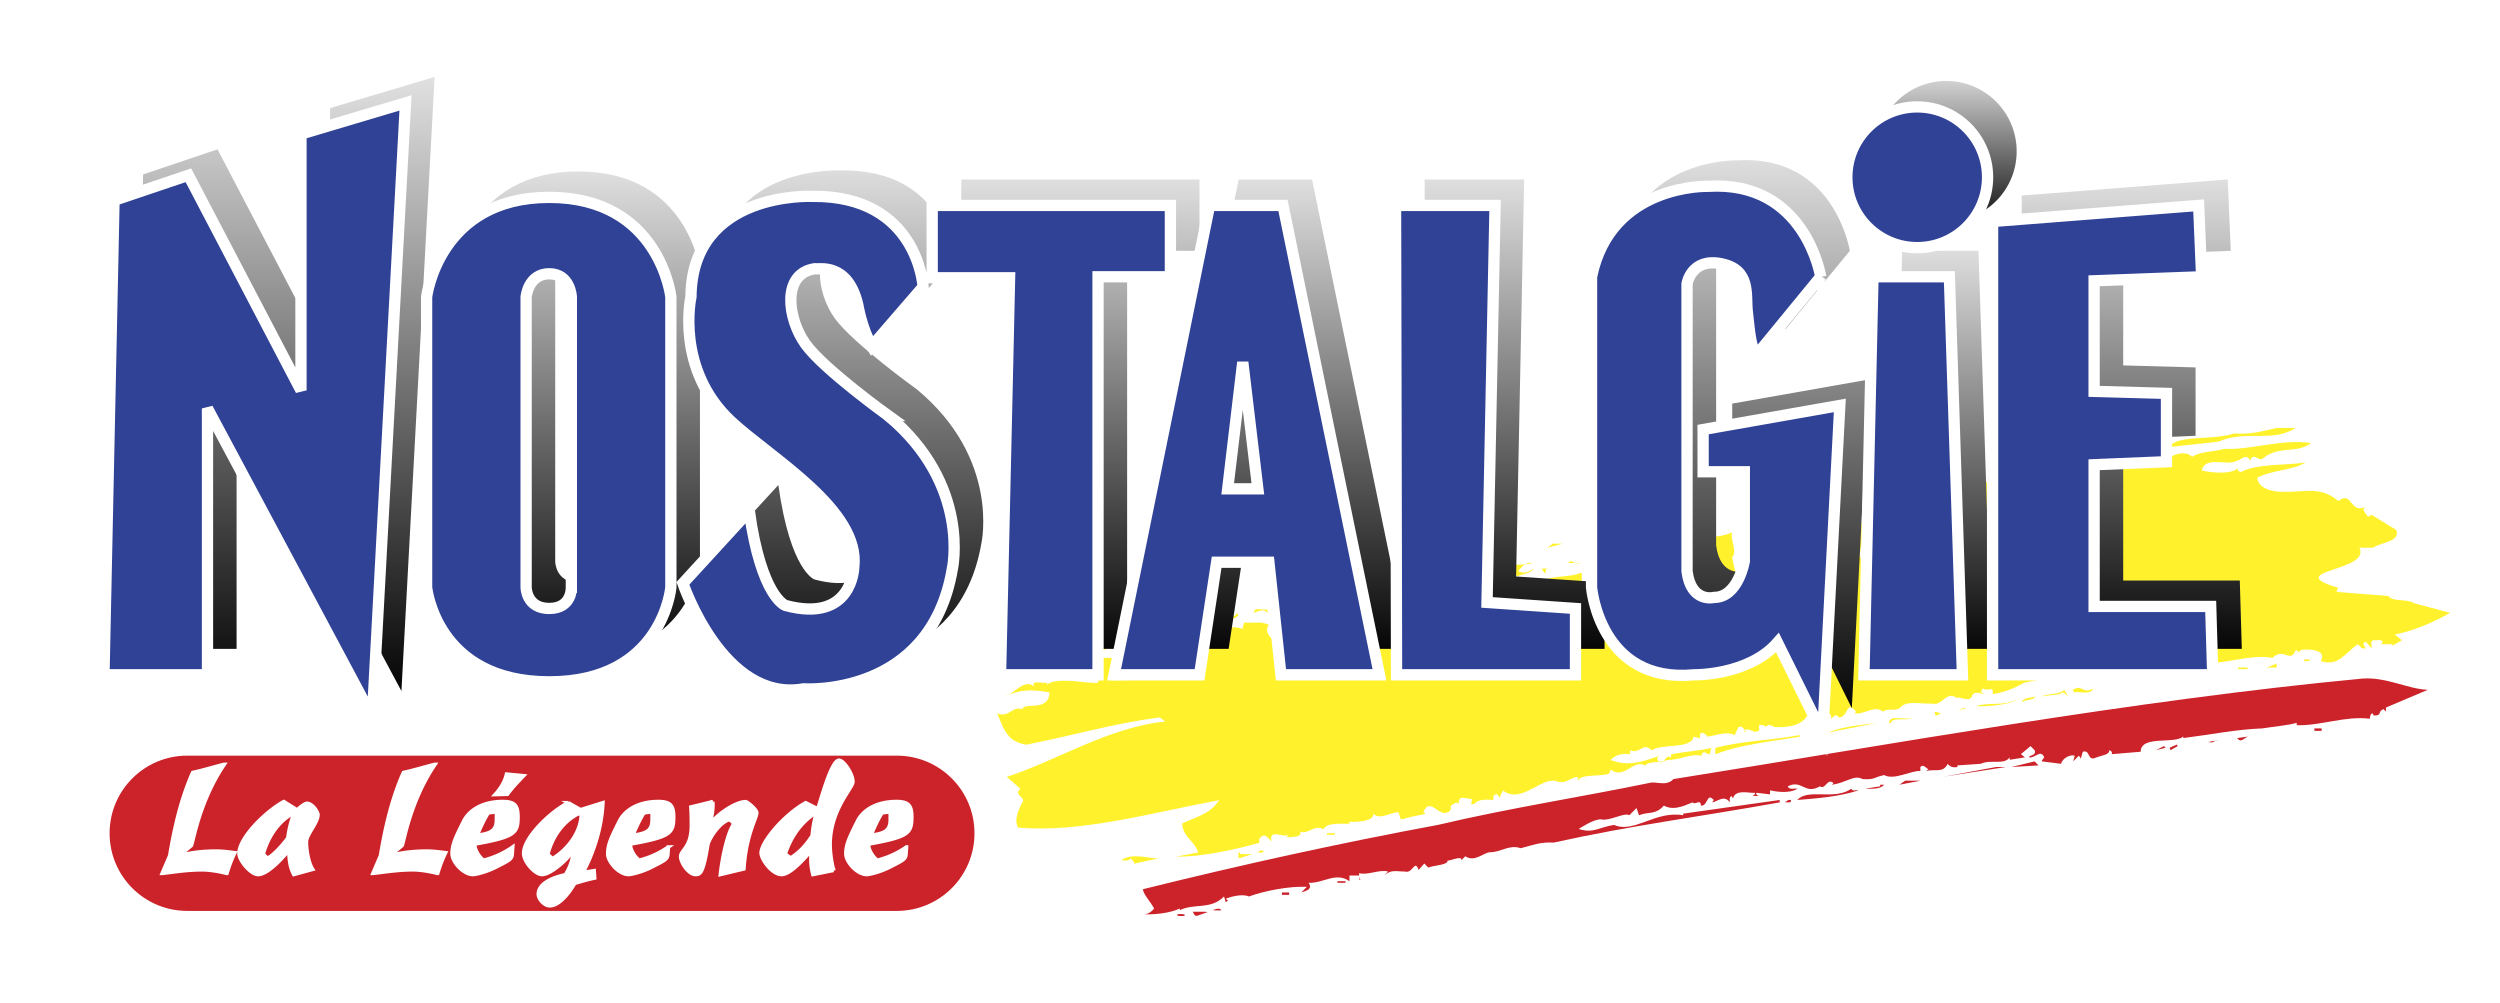 <svg xmlns="http://www.w3.org/2000/svg" width="2500" height="1003" viewBox="0 0 449.66 180.395"><path fill="#fff" d="M0 0h449.66v180.395H0z"/><g fill="#cc2229"><path d="M218.261 163.737l1.156-.289.29.289zM215.223 164.749l-.434-.723h2.459zM212.041 164.459h1.013v.29h-1.013z"/></g><g fill="#cc2229"><path d="M436.669 124.071l-7.521 3.182v.723l-.434-.434c-1.157.434-.145 1.158-1.736 1.158l-.289-.434c-.434.289-.434.723-.434 1.012-4.339-.578-8.967 1.302-13.161 1.157V130c-1.302.435-4.484.724-6.219 1.013-4.483.145-9.545 1.157-14.174 1.735v-.289c-1.59 1.446-7.665-.289-7.665 2.748l-5.207.435c.145-.435-.145-.579-.434-.724 0 .868-1.157.868-2.314 1.302-1.734.867-1.012-1.447-2.458-1.013l-.434 1.446c.145-.289-.145-.578-.29-.723l-1.012 1.012.289-1.012c-.578-.289-2.169.29-2.459 1.446l-3.47-.434c0-.29.289-.434.433-.723-.578-1.447-1.59 0-2.458 0h-.289c0-.434 1.446-.29 1.013-1.302l-.724-.723-1.735 1.447.724.579-2.749.433v-.433c-1.012 1.446-3.327.289-5.207 1.156l-4.194.29v.289c-.723.145-1.302 0-1.735-.579-.868 1.735-2.169.868-3.905 1.301l.434-.289c-.434-.289-1.012-1.013-1.447-.434v.723c-1.59-.145-4.772 1.736-6.508.723-2.025.435-1.591.868-3.905.724-1.446-.868-3.037.723-5.496 1.012l.289-.289c-1.156-1.012-1.446 1.302-2.458.579-2.749 1.591-3.183-1.301-5.785 0 .289.723 1.156.289 1.735.434-1.302.868-3.616.579-4.917.289v.723l-2.458-.29c-.145.29.145.434.434.579h-1.157c.29-.145.579-.29.434-.579-.868.145-3.471-.723-3.905 1.013l-.29-.434c-.434.289-.289.723-.289 1.156-1.012-1.446-2.169-.145-3.182 0l.29-.433c-1.302-1.446-1.013 1.157-2.314 1.012 0-1.301-1.157 0-1.446-.579-.724.145-3.182 1.736-5.207.579-1.591 1.735-2.604 1.013-4.484 1.735l-.434-1.301-1.301 1.301c-.868-.578-3.615 1.158-5.206.724-1.446.145-2.893 1.157-3.905 1.736 2.603.867 3.616-.29 6.364-.724 3.616 1.591 7.375-2.604 12.438-1.736v-.289l17.355-2.458v.433c-14.463 2.604-27.046 4.195-40.641 7.232-2.314-.145-3.76.434-5.93 1.013-2.025-.723-3.616.723-5.496.723-1.157 0-2.748 1.879-4.484.723l-.723.724c.29-1.013-2.314.289-2.458 0 .144.867-2.314.867-3.472 1.301l-.723-.723-1.013 1.157c-.723-2.025-1.012.723-2.458.289-1.591 0-2.459-.434-3.76.723l.723-.723c-1.59-.434-3.616.723-5.206.289 0 .434-.145.868.289 1.158h-.289v-.724h-1.735v1.013c-2.459-1.736-4.773.434-7.376.289.868 1.157-.434 1.447-1.302 1.736l1.013-1.013c-3.182-.145-7.666.724-10.414 1.736-1.301-.579-3.616.145-4.194.433l.434.29-.434.29-.289-1.013c-2.459 2.458-5.207 1.157-7.955 2.458v-.289c-1.88.868-4.772 1.157-6.942 1.013 1.012.144 1.736-.29 2.314-1.013-.579-1.156-1.88-2.458-2.025-3.471 17.5-4.339 35.145-8.244 53.079-11.571 12.872-3.037 26.033-5.061 37.893-7.521 1.446-.434 3.037.724 4.483-.723 39.05-6.219 82.583-14.174 123.947-18.079 4.337-.287 8.097 1.882 11.713 2.027zM416.277 131.013h1.301v.434h-1.301z"/><path d="M402.393 132.749l2.025-.289c-.724.144-1.303 1.301-2.025.289zM398.921 133.182c-.579-.144-.868.579-1.447.29-1.156.144.869-.29 1.447-.29zM391.545 133.906l.145.289-1.302.723-.144-.434zM387.785 134.918l1.446-.723.29.289zM361.751 137.955l4.196-1.012.722.724zM349.603 139.691l9.401-1.736h1.735zM341.648 141.137l1.013-.723h2.747zM338.9 141.137c-.723.868-2.314.724-3.471.724l2.749-.434v-.29h.722zM334.272 142.149c-3.471 1.158-7.521 1.446-10.992 1.736 1.88-2.17 6.652.145 9.69-2.025.29.579.868.145 1.302.289zM322.124 143.885c.145.723-.868.289-1.302.433.434 0 .723-.578 1.302-.433zM240.554 158.493H242v.289h-1.446zM230.574 160.518h1.302v.434h-1.302zM217.991 163.698l1.157-.288.289.288zM214.954 164.711l-.433-.723h2.458zM211.772 164.422h1.013v.289h-1.013z"/></g><path d="M412.944 76.96c-4.339 2.748-8.967.289-13.885 2.459-3.326.433-5.641.578-8.967 1.011 1.591-2.314 7.665-1.156 11.715-2.458 3.327.145 4.483-.289 7.665-1.012h3.472zM351.911 85.348v-.433l3.76.433zM334.555 88.819l-.289-.289.434-.29.146.145-.724.723h-1.012l.434-.29c-1.013-.868-1.736.724-2.893.579.867-.433 2.892-1.879 3.904-.578zM332.819 90.845h.724v.723h-.724zM304.328 95.762v-.434l2.024.434zM278.295 98.51l1.013-.723h1.734zM275.546 101.258c-1.013-.29-1.879.723-2.458 1.446.868.579 2.025.145 2.748-.434-.434 1.013-2.893 1.013-2.748 1.446-2.169-1.446-1.012 2.17-2.748 0l-.434-1.735c1.736-.723 4.05-.145 5.64-.723zM284.225 101.258h-2.17c.723-.868 1.157.433 2.17 0zM278.295 102.27c-.435.29-.29.723-.29 1.013l-.723-1.013h1.013zM246.332 105.018v.434c-.289.145-.434-.144-.723-.434.868-.29 2.604-.723 3.182-.29l-2.459.29zM227.964 110.224c-.868-.867-1.447-.289-2.459 0 .145-1.156 1.591-.434 2.459-.578v.578zM222.757 110.659c-1.302 1.446-2.603-.145-3.76 1.301.29-1.736 2.892-.145 3.472-1.736l.288.435zM198.17 117.167l.29-.289-.29-.289c.434.434 1.157-.289 1.736-.434l-1.736 1.012zM414.39 118.613h1.013v.289h-1.013zM407.736 120.06l1.736-.724v.724zM402.53 120.06h1.736v.29h-1.736zM376.498 123.82c-.434 1.301-2.748.434-3.472.723 0 .868.145-.433-.289-.433 1.881-1.158 1.881.866 3.761-.29zM372.014 125.266c-.434-.29-1.012-1.156-1.446-.434l-3.471.434c1.591-.578 3.037-.29 4.194-1.156l.723 1.156zM366.084 125.266c-.289.724-1.447.435-2.459 1.013.29-.869 1.736-.723 2.459-1.013zM362.613 125.844c-.724.868-5.495 1.302-7.231 1.157 2.314-.723 5.206 0 7.231-1.157zM352.2 127.58l1.446-.289-.435.289zM349.163 128.303c.434-.578-1.302 1.302-1.157-.289l1.157.289zM343.956 129.026c-1.157.868-3.326-.289-3.905 1.013h-.289c.145-1.736 2.892-.289 4.194-1.013zM328.625 131.774c3.182-1.158 5.496-1.302 8.967-1.736l-8.967 1.736zM323.708 132.497c-5.062.868-10.992 1.446-15.186 3.182v-1.157c4.772-1.302 9.835-1.302 15.186-2.315v.29zM238.667 149.853h1.446v.289h-1.446zM227.24 153.035c.145.578-.867.145-1.301.289.435 0 .723-.579 1.301-.289zM225.216 153.613l-2.169.723h-.29v-1.012h.29v.289zM203.956 155.348c.145-.433-.434-.578-.579-1.012-.434.723-1.157.29-1.736.434 1.881-1.591 5.642-.145 6.942-.434l-4.627 1.012z" fill="#fff22d"/><path d="M415.691 79.708c-2.893 2.025-5.641.29-8.678 2.749-.578.723-1.736-1.302-2.314.434-.578-1.591-1.735 0-2.458 0-1.446 1.012-5.64-1.013-6.219 1.735 1.88.434 5.351.723 6.508-.435-.145.435.145.579.435.724 3.181-1.591 7.81-1.157 11.714-1.735-2.314 1.446-5.929 1.302-8.677 2.748.144 1.736 2.169 2.314 3.47 2.459 4.628.434 7.521-1.301 11.137 1.736 2.459-2.026 2.024 2.458 4.917 1.012-1.012.578.145 1.157.289 1.735.289.145.434-.145.723-.289 0 0 3.038 1.88 4.484 2.748.723 2.17-2.749 2.17-4.194 3.182h-2.459c2.169 4.339-14.318 4.049-3.76 7.231-.145.289-.434.434-.29.723l9.257.724c.868 1.157 3.326.434 4.628 1.302l6.508 1.735c-3.326 1.88-6.942 3.327-9.979 3.905l1.302 1.013-1.736 1.013v-.29h-2.025l.29-.434c-.29-.579-1.157-.145-1.735-.289-.579.289-.145.868-.29 1.446l-1.012-1.157c-1.302.434 1.012 1.446-.723 1.157l-.723-.724c-2.458 1.736-3.471 4.049-6.653 3.038 1.157-2.169-2.314-2.169-3.471-2.025l-1.013.723.434-.434-.434-.289c-1.012 2.604-2.169-.578-4.194 1.447-3.76-.724-8.678 1.157-12.728 1.012 0-1.302-1.301-2.313-2.458-1.447-2.314 1.88-4.917 1.013-7.666.724-6.797 1.446-15.041 2.748-21.838 4.194-2.025 1.157-4.195 1.88-5.641 2.025.145-1.735-.723-.29-1.736-1.012-.145.145-.434.434-.289.723 1.446 1.013-1.302-.867-1.735.723-.435 1.158-2.459-.145-2.748.29-1.591-1.446-2.748 1.446-4.194 1.012-2.749 0-4.918-.579-5.931.723-.867.724-2.603 0-3.037.724-1.736-1.302-3.327.578-5.207.289l.289-.289c-1.879-2.314-1.301 1.156-3.182 1.012-.434-1.012-1.156.289-1.301.289.29-2.024-2.314-.289-3.471-.578-.434 0-.868-.145-1.012.289-1.013 1.302-2.748 1.88-5.641 1.736.579.434-1.012-.723-1.302-.289l-.434.289c0 .868.145-.434-.289-.289-1.591-.434-.289.867-1.012 1.012-.723.578-2.17-1.157-2.459.29l.289-.29c-.433-.434-.723-1.012-1.301-.723l-.724 1.446c-1.446-.723-3.037 0-4.917.29 1.012.868-1.591-2.169-1.301.29l-1.158-.29c-.434 2.314-5.641 1.157-7.521 2.459-1.59-1.591-2.025.723-3.905 0v.723c-1.302-.289-2.748.145-3.472 1.012 3.038 1.157 5.352.434 8.678-.723-.145.144-.434.433-.29.723 1.302 1.446 1.302-1.301 2.458-.434v-.578c2.894-.578 4.773-.578 7.232-1.157l-.289 1.157c-.579 0-1.012-.868-1.447 0v.29c-1.59-.579-3.76.723-6.219.723-1.157.579-3.471.146-3.905 1.012-2.169-1.302-3.76 2.604-6.22.724l-.289.723c-1.592.579-5.207 0-5.641 1.302v-.723c-1.591.145-2.025 1.446-4.05.723-2.603-.578-6.219 4.195-9.401 1.736l-.723 1.446c.144-.29-.145-.579-.29-.723-.434-.145-.579.145-.723.289v.723c-1.012-.144-2.748-.289-3.472.724h-.723c.434-.145.289-.724.289-1.013-.723.289-2.458-1.012-2.314 1.013-.434-.724-1.012.144-1.446.289v.723c-1.88 2.17-3.616-2.748-4.918.434l.434.29c-1.591.289-3.471.723-4.484 1.012l-.433-1.301c-1.446 0-3.327 1.446-4.484.29 0 1.447-3.182 1.447-4.483 1.447l.289.289c-1.445.145-4.194-.289-4.772 1.013-1.881-.868-2.749 1.012-4.194.433.289 1.013-1.157.868-1.736 1.013h-.723l.29-.434c-.868.579-3.472-1.157-3.037 1.157-.145.145-1.158-2.024-2.17-.434v.723c-4.628 1.301-10.847 2.603-14.896 2.459l3.905-.724c-.724-2.169-2.748-2.748-2.893-5.207 2.314-1.157 4.917-1.591 6.653-4.195-11.859 2.17-24.731 5.931-36.157 4.918-.869-1.447.289-3.616.723-4.483.868-.868-1.736-1.446-.29-2.459l-2.459-2.169c9.546-3.182 18.079-8.823 28.492-9.979l-1.013-.724c-8.677 1.157-15.186 3.182-24.008 4.917-2.314-.434-3.182-1.301-4.194-3.182l-1.013-2.458c2.17.867 2.749-1.447 4.484-.723.434-1.446 4.773.579 4.917-3.038-3.037-.578-5.351-.578-7.954.723 1.157-.145 3.615-3.47 5.207-1.736-.723-1.301 1.591-.578 2.313-.723v.29c2.169-1.447 6.509-.145 9.112-.29.723-1.735-.144-2.893.723-4.483h2.025v4.049l15.33-.29c.579-3.182 1.157-5.351 1.736-7.955 1.88-.145 3.761-2.024 6.219-1.012l.289-1.157c2.169.145 2.893-.29 4.483.435-.868 1.012 0 2.314 1.157 2.748 4.917-1.302 11.86-.145 16.921-2.459-.144-.579-.434-1.013-.289-1.736 1.157-1.301 3.182 1.302 3.038-1.301h-3.472c1.158-1.157.145-1.301-.29-2.169 1.013.723 3.038-2.314 2.459.723.579 1.158 1.013.29 1.736 0 .434-.868-.723-1.012-1.012-1.446.433-.578 2.169.146 1.734-1.302-.723 1.302 1.446 2.748-.723 3.038.579 1.446.867 1.446 1.013 3.181 5.929-.289 12.727-.578 18.368-2.458-.29-.579-.868-.145-1.302-.289-.868-4.918 5.496-2.024 7.954-4.484l1.013 1.012c1.446-2.314 5.062-1.302 7.955-2.459 0 1.736-.145 3.471 1.447 4.484 5.64-1.302 11.426-2.314 17.645-2.459l.434-3.037c.289 0 .723 0 1.013-.434-1.013-.434-1.88-1.88-1.013-2.314.289 0 .434-.289.578-.434.435-1.157-.578-.578-1.012-1.012 2.893-1.736 4.917-.724 7.955-2.024-.434 1.301 1.012 3.326 0 4.483.289 1.88 1.012 3.182.723 5.207 5.206-1.157 11.57-.723 17.066-.434 1.157-4.339.723-8.823 1.012-12.149 1.446-.145 2.748-.868 4.484-.578v.578c-.435 0-1.158.289-1.302-.289v1.446h1.302c1.735 2.604-2.459 6.219 1.446 7.955v1.302c3.182-1.88 9.401 1.302 12.149-2.748 2.314-4.484.434-13.595 6.942-13.45 1.446-.723 2.748-.29 4.772-.435 1.012 3.327 1.446 8.099-.29 11.137h9.401v1.446c3.616-.434 1.447-5.785 4.484-7.665.868-2.604-.579-6.508 2.458-7.955 4.049.29 8.967.723 12.872-.434l1.012-1.302v.579c.434-.579 3.038-1.591 4.194-.29 1.447-1.012 3.906-.868 5.785-1.446 4.637.283 10.567-1.887 15.628-1.019z" fill="#fff22d"/><g><linearGradient id="a" gradientUnits="userSpaceOnUse" x1="99.014" y1="-3.392" x2="99.014" y2="83.885" gradientTransform="translate(-80.28 15.552) scale(1.326)"><stop offset="0" stop-color="#e6e6e7"/><stop offset="1"/></linearGradient><path fill="url(#a)" d="M41.65 116.701H23.933l1.808-85.331 13.378-4.519 20.248 38.687v-46.1l18.801-5.605-5.965 110.461-29.649-55.502v47.909z"/><linearGradient id="b" gradientUnits="userSpaceOnUse" x1="138.881" y1="9.42" x2="138.881" y2="79.114" gradientTransform="translate(-80.28 15.552) scale(1.326)"><stop offset="0" stop-color="#e6e6e7"/><stop offset="1"/></linearGradient><path d="M104.021 30.828c-19.886 0-22.056 17.897-22.056 17.897v52.247s1.627 16.994 22.056 16.994 21.875-16.994 21.875-16.994V48.725s-1.989-17.897-21.875-17.897zm0 73.941c-4.158 0-4.158-3.797-4.158-3.797V48.725s.361-4.158 4.158-4.158c3.796 0 3.978 4.158 3.978 4.158v52.247s.18 3.797-3.978 3.797z" fill="url(#b)"/><linearGradient id="c" gradientUnits="userSpaceOnUse" x1="175.469" y1="8.466" x2="175.469" y2="81.977" gradientTransform="translate(-80.28 15.552) scale(1.326)"><stop offset="0" stop-color="#e6e6e7"/><stop offset="1"/></linearGradient><path d="M164.946 70.058s-11.571-8.316-14.825-12.836c-3.254-4.52-4.339-12.655 1.626-13.559.724.181 5.967-1.266 7.774 6.508 0 0 .723 4.338 2.531 7.412l9.22-10.666s-.904-16.452-19.887-16.271c0 0-21.693-1.085-21.874 18.078 0 0-2.893 13.017 7.231 22.417 7.158 6.647 23.321 15.909 22.055 26.214 0 0-.181 10.125-12.293 6.87 0 0-4.339-1.447-6.509-16.994l-11.931 13.016s7.23 21.514 21.693 18.982c0 0 22.78 1.627 26.756-21.513.003.002 3.438-15.184-11.567-27.658z" fill="url(#c)"/><linearGradient id="d" gradientUnits="userSpaceOnUse" x1="207.03" y1="10.511" x2="207.03" y2="78.16" gradientTransform="translate(-80.28 15.552) scale(1.326)"><stop offset="0" stop-color="#e6e6e7"/><stop offset="1"/></linearGradient><path fill="url(#d)" d="M215.747 32.274H172.9V45.29h13.92l-1.627 71.411h17.537V45.109h13.017z"/><linearGradient id="e" gradientUnits="userSpaceOnUse" x1="233.54" y1="10.511" x2="233.54" y2="78.16" gradientTransform="translate(-80.28 15.552) scale(1.326)"><stop offset="0" stop-color="#e6e6e7"/><stop offset="1"/></linearGradient><path d="M222.796 32.274L205.622 116.7h15.366l3.074-20.248h9.401l2.169 20.248h17.717l-17.356-84.426h-13.197zm3.255 50.981l2.712-22.779 2.711 22.779h-5.423z" fill="url(#e)"/><linearGradient id="f" gradientUnits="userSpaceOnUse" x1="265.911" y1="10.511" x2="265.911" y2="78.16" gradientTransform="translate(-80.28 15.552) scale(1.326)"><stop offset="0" stop-color="#e6e6e7"/><stop offset="1"/></linearGradient><path fill="url(#f)" d="M272.694 103.685l1.446-71.411h-17.898l.181 84.427h32.18v-11.932z"/><linearGradient id="g" gradientUnits="userSpaceOnUse" x1="297.122" y1="7.103" x2="297.122" y2="86.202" gradientTransform="translate(-80.28 15.552) scale(1.326)"><stop offset="0" stop-color="#e6e6e7"/><stop offset="1"/></linearGradient><path d="M332.715 45.109s-2.712-17.355-20.249-16.271c0 0-17.536-.542-20.971 16.271v55.863s1.446 17.355 18.44 15.729c0 0 9.762.181 15.005-5.786l8.135 16.452 3.074-59.116-24.586 4.338v7.593h7.412v16.09s-1.085 6.508-5.424 6.508c0 0-4.158 1.085-4.881-4.7V46.375s.724-4.701 6.147-3.616c5.424 1.085 4.338 5.604 4.701 8.678.361 3.073.542 6.327 1.627 7.773l11.57-14.101z" fill="url(#g)"/><linearGradient id="h" gradientUnits="userSpaceOnUse" x1="323.905" y1="20.188" x2="323.905" y2="78.16" gradientTransform="translate(-80.28 15.552) scale(1.326)"><stop offset="0" stop-color="#e6e6e7"/><stop offset="1"/></linearGradient><path fill="url(#h)" d="M358.206 116.701h-17.718l1.627-71.592h13.739z"/><linearGradient id="i" gradientUnits="userSpaceOnUse" x1="349.598" y1="10.511" x2="349.598" y2="78.16" gradientTransform="translate(-80.28 15.552) scale(1.326)"><stop offset="0" stop-color="#e6e6e7"/><stop offset="1"/></linearGradient><path fill="url(#i)" d="M403.221 116.701h-39.592V35.167l37.061-2.893.542 12.835-19.344.724v19.886l13.016.361v12.294l-13.016.543v25.49h20.971z"/><linearGradient id="j" gradientUnits="userSpaceOnUse" x1="324.451" y1="-2.846" x2="324.451" y2="20.235" gradientTransform="translate(-80.28 15.552) scale(1.326)"><stop offset="0" stop-color="#e6e6e7"/><stop offset="1"/></linearGradient><circle cx="350.07" cy="27.212" r="12.655" fill="url(#j)"/></g><g fill="#304296" stroke="#fff" stroke-width="2.029"><path d="M36.417 121.368H18.7l1.808-85.33 13.378-4.52 20.248 38.688v-46.1l18.802-5.605-5.966 110.46L37.32 73.46v47.908zM98.788 35.496c-19.886 0-22.056 17.897-22.056 17.897v52.247s1.627 16.994 22.056 16.994c20.429 0 21.875-16.994 21.875-16.994V53.393s-1.989-17.897-21.875-17.897zm0 73.941c-4.158 0-4.158-3.796-4.158-3.796V53.393s.361-4.158 4.158-4.158 3.978 4.158 3.978 4.158v52.247c-.001 0 .18 3.797-3.978 3.797zM159.713 74.726s-11.571-8.316-14.825-12.835c-3.254-4.52-4.339-12.655 1.626-13.559.724.181 5.967-1.266 7.774 6.508 0 0 .723 4.338 2.531 7.412l9.22-10.666s-.904-16.452-19.887-16.271c0 0-21.694-1.085-21.875 18.078 0 0-2.893 13.016 7.231 22.417 7.158 6.647 23.321 15.909 22.056 26.214 0 0-.181 10.125-12.293 6.87 0 0-4.339-1.446-6.508-16.994l-11.932 13.017s7.231 21.513 21.694 18.982c0 0 22.779 1.627 26.756-21.513.002 0 3.437-15.186-11.568-27.66zM210.513 36.942h-42.846v13.016h13.92l-1.627 71.41h17.537V49.777h13.016zM217.563 36.942l-17.174 84.426h15.367l3.073-20.248h9.401l2.169 20.248h17.717l-17.355-84.426h-13.198zm3.255 50.981l2.712-22.779 2.711 22.779h-5.423zM267.461 108.352l1.446-71.41h-17.898l.181 84.426h32.18v-11.931zM327.481 49.777s-2.712-17.355-20.249-16.271c0 0-17.536-.542-20.971 16.271v55.863s1.446 17.356 18.44 15.728c0 0 9.762.182 15.005-5.785l8.135 16.451 3.074-59.117-24.587 4.338v7.593h7.413v16.09s-1.085 6.508-5.424 6.508c0 0-4.157 1.085-4.881-4.7V51.043s.724-4.701 6.146-3.616c5.424 1.085 4.339 5.604 4.701 8.678.361 3.073.542 6.327 1.627 7.773l11.571-14.101zM352.972 121.368h-17.717l1.627-71.591h13.74zM397.988 121.368h-39.592V39.834l37.061-2.892.542 12.835-19.344.724v19.886l13.016.362v12.293l-13.016.542v25.491h20.971z"/><circle cx="344.836" cy="31.88" r="12.655"/></g><path d="M175.937 149.872c0 8.078-6.547 14.626-14.624 14.626H33.675c-8.077 0-14.625-6.548-14.625-14.626s6.547-14.625 14.625-14.625h127.638c8.077 0 14.624 6.546 14.624 14.625z" fill="#cc2229" stroke="#fff" stroke-width="1.326"/><path d="M30.545 153.884c.712-4.298 1.898-9.975 4.123-14.936 1.72-.371 3.381-.875 5.606-1.459h.059c-4.627 6.844-5.665 14.379-5.932 14.591l-2.136 1.804.06.054c1.72-.584 4.242-.849 6.466-.849 1.246 0 2.165.132 3.441.292-.593 1.194-1.038 2.44-1.424 3.688h-.059c-1.72-.451-3.44-.637-4.301-.637-2.581 0-4.598.318-7.208.637h-.06l1.365-3.185zM47.333 153.619c.801-2.786 2.403-5.597 5.161-7.216l.296.159c-.475 1.273-.771 2.467-1.008 4.139-.416.637-2.462 3.157-3.708 3.661l-.741-.743zm3.708-9.444c-3.411 1.911-8.039 6.553-8.039 9.338 0 1.247 2.106 3.768 3.411 3.768 1.72 0 4.39-2.945 5.339-4.139h.207c.06 1.38.178 2.839.89 4.139l3.381-.929c-.711-1.087-1.126-3.343-1.126-4.96 0-1.274 2.076-3.422 2.076-4.855 0-.478-.979-2.043-1.987-2.043-.356 0-1.513.876-1.69 1.22l-2.462-1.539zM68.451 153.884c.712-4.298 1.898-9.975 4.123-14.936 1.72-.371 3.381-.875 5.605-1.459h.06c-4.627 6.844-5.665 14.379-5.932 14.591l-2.135 1.804.059.054c1.72-.584 4.242-.849 6.466-.849 1.246 0 2.166.132 3.441.292-.593 1.194-1.038 2.44-1.423 3.688h-.059c-1.72-.451-3.44-.637-4.301-.637-2.581 0-4.598.318-7.208.637h-.06l1.364-3.185zM89.302 146.006v1.326c0 1.83-.652 2.573-3.47 2.891.563-1.379 1.305-2.971 1.988-4.032l1.482-.185zm1.81-6.765c-.297 1.353-1.098 2.626-2.046 3.661l2.195-.053c.86-1.193 1.898-2.254 2.907-3.316l-3.056-.292zm-.712 4.934c-3.56 0-5.991 1.512-7 3.528-1.453 2.918-2.076 4.166-2.076 5.863 0 1.486 2.046 3.714 3.737 3.714.474 0 2.343-.425 4.034-1.273 2.521-1.273 2.966-1.485 3.025-2.361l.089-1.3a15.911 15.911 0 0 1-5.25 2.388c-.89-.743-1.543-1.831-1.602-2.918 7.355-1.326 7.8-1.963 7.8-4.961.001-2.096-.711-2.68-2.757-2.68zM98.526 153.672c.712-2.892 2.551-5.862 5.547-7.349l.504.186c-.148 3.183-2.373 6.208-5.19 7.932l-.861-.769zm3.678-9.285c-3.322 1.699-8.008 6.314-8.008 9.073 0 1.592 2.076 3.82 3.292 3.82 1.661 0 5.013-3.078 5.635-4.431l.059.053a9.79 9.79 0 0 1-1.483 4.431c-1.72.371-4.864 1.353-4.864 3.501 0 .875 1.067 2.069 2.046 2.069 1.809 0 3.708-2.626 4.479-4.032 1.186-.345 2.372-.716 3.589-.955l-.09-1.3c-.652.106-1.334.185-2.017.318 1.988-3.634 3.411-8.224 3.589-12.548l-4.004 1.248-2.223-1.247zM117.301 146.006v1.326c0 1.83-.652 2.573-3.47 2.891.563-1.379 1.305-2.971 1.988-4.032l1.482-.185zm1.097-1.831c-3.56 0-5.991 1.512-7 3.528-1.453 2.918-2.076 4.166-2.076 5.863 0 1.486 2.046 3.714 3.738 3.714.474 0 2.343-.425 4.034-1.273 2.521-1.273 2.966-1.485 3.025-2.361l.089-1.3a15.911 15.911 0 0 1-5.25 2.388c-.89-.743-1.542-1.831-1.601-2.918 7.355-1.326 7.801-1.963 7.801-4.961-.001-2.096-.712-2.68-2.76-2.68zM128.186 144.201c.03.266.03.531.03.796 0 .849-.267 2.361-.623 3.369l.06.053c.949-1.697 4.567-4.218 6.465-4.218.296 0 1.988 1.406 1.988 1.99 0 .955-1.928 3.926-2.313 10.081l-4.212 1.008c.326-3.131 1.335-7.694 2.462-9.153l-.801-.743c-1.987.558-3.796 3.661-3.944 4.589-.832 5.146-1.365 5.306-2.196 5.306-1.246 0-2.669-2.123-2.669-3.236 0-1.115 1.929-1.645 1.929-5.518 0-1.884-.03-2.626-.09-3.369l3.914-.955zM146.783 146.43a19.368 19.368 0 0 0-.683 3.873c-1.276 1.937-2.195 2.865-3.855 4.006a5.544 5.544 0 0 1-1.009-.743c.949-2.865 2.669-5.544 5.338-7.269l.209.133zm3.144 10.107c-.385-1.592-.623-3.209-.623-4.616 0-6.367 4.093-10.134 4.093-11.328 0-1.406-1.631-3.847-2.491-3.847-1.424 0-3.351 7.561-3.826 8.727l-2.165-1.087c-3.975 2.229-7.979 7.057-8.009 9.02.06 1.248 1.987 3.874 3.678 3.874 1.69 0 4.508-3.342 5.369-4.351l.059.053a7.812 7.812 0 0 0-.148 1.645c0 .901.119 1.777.356 2.653l3.707-.743zM160.13 146.006v1.326c0 1.83-.653 2.573-3.471 2.891.563-1.379 1.305-2.971 1.987-4.032l1.484-.185zm1.098-1.831c-3.559 0-5.991 1.512-7 3.528-1.454 2.918-2.077 4.166-2.077 5.863 0 1.486 2.047 3.714 3.737 3.714.475 0 2.344-.425 4.034-1.273 2.522-1.273 2.967-1.485 3.026-2.361l.089-1.3a15.92 15.92 0 0 1-5.25 2.388c-.89-.743-1.542-1.831-1.602-2.918 7.356-1.326 7.8-1.963 7.8-4.961 0-2.096-.711-2.68-2.757-2.68z" fill="#fff" stroke="#fff" stroke-width=".663"/></svg>